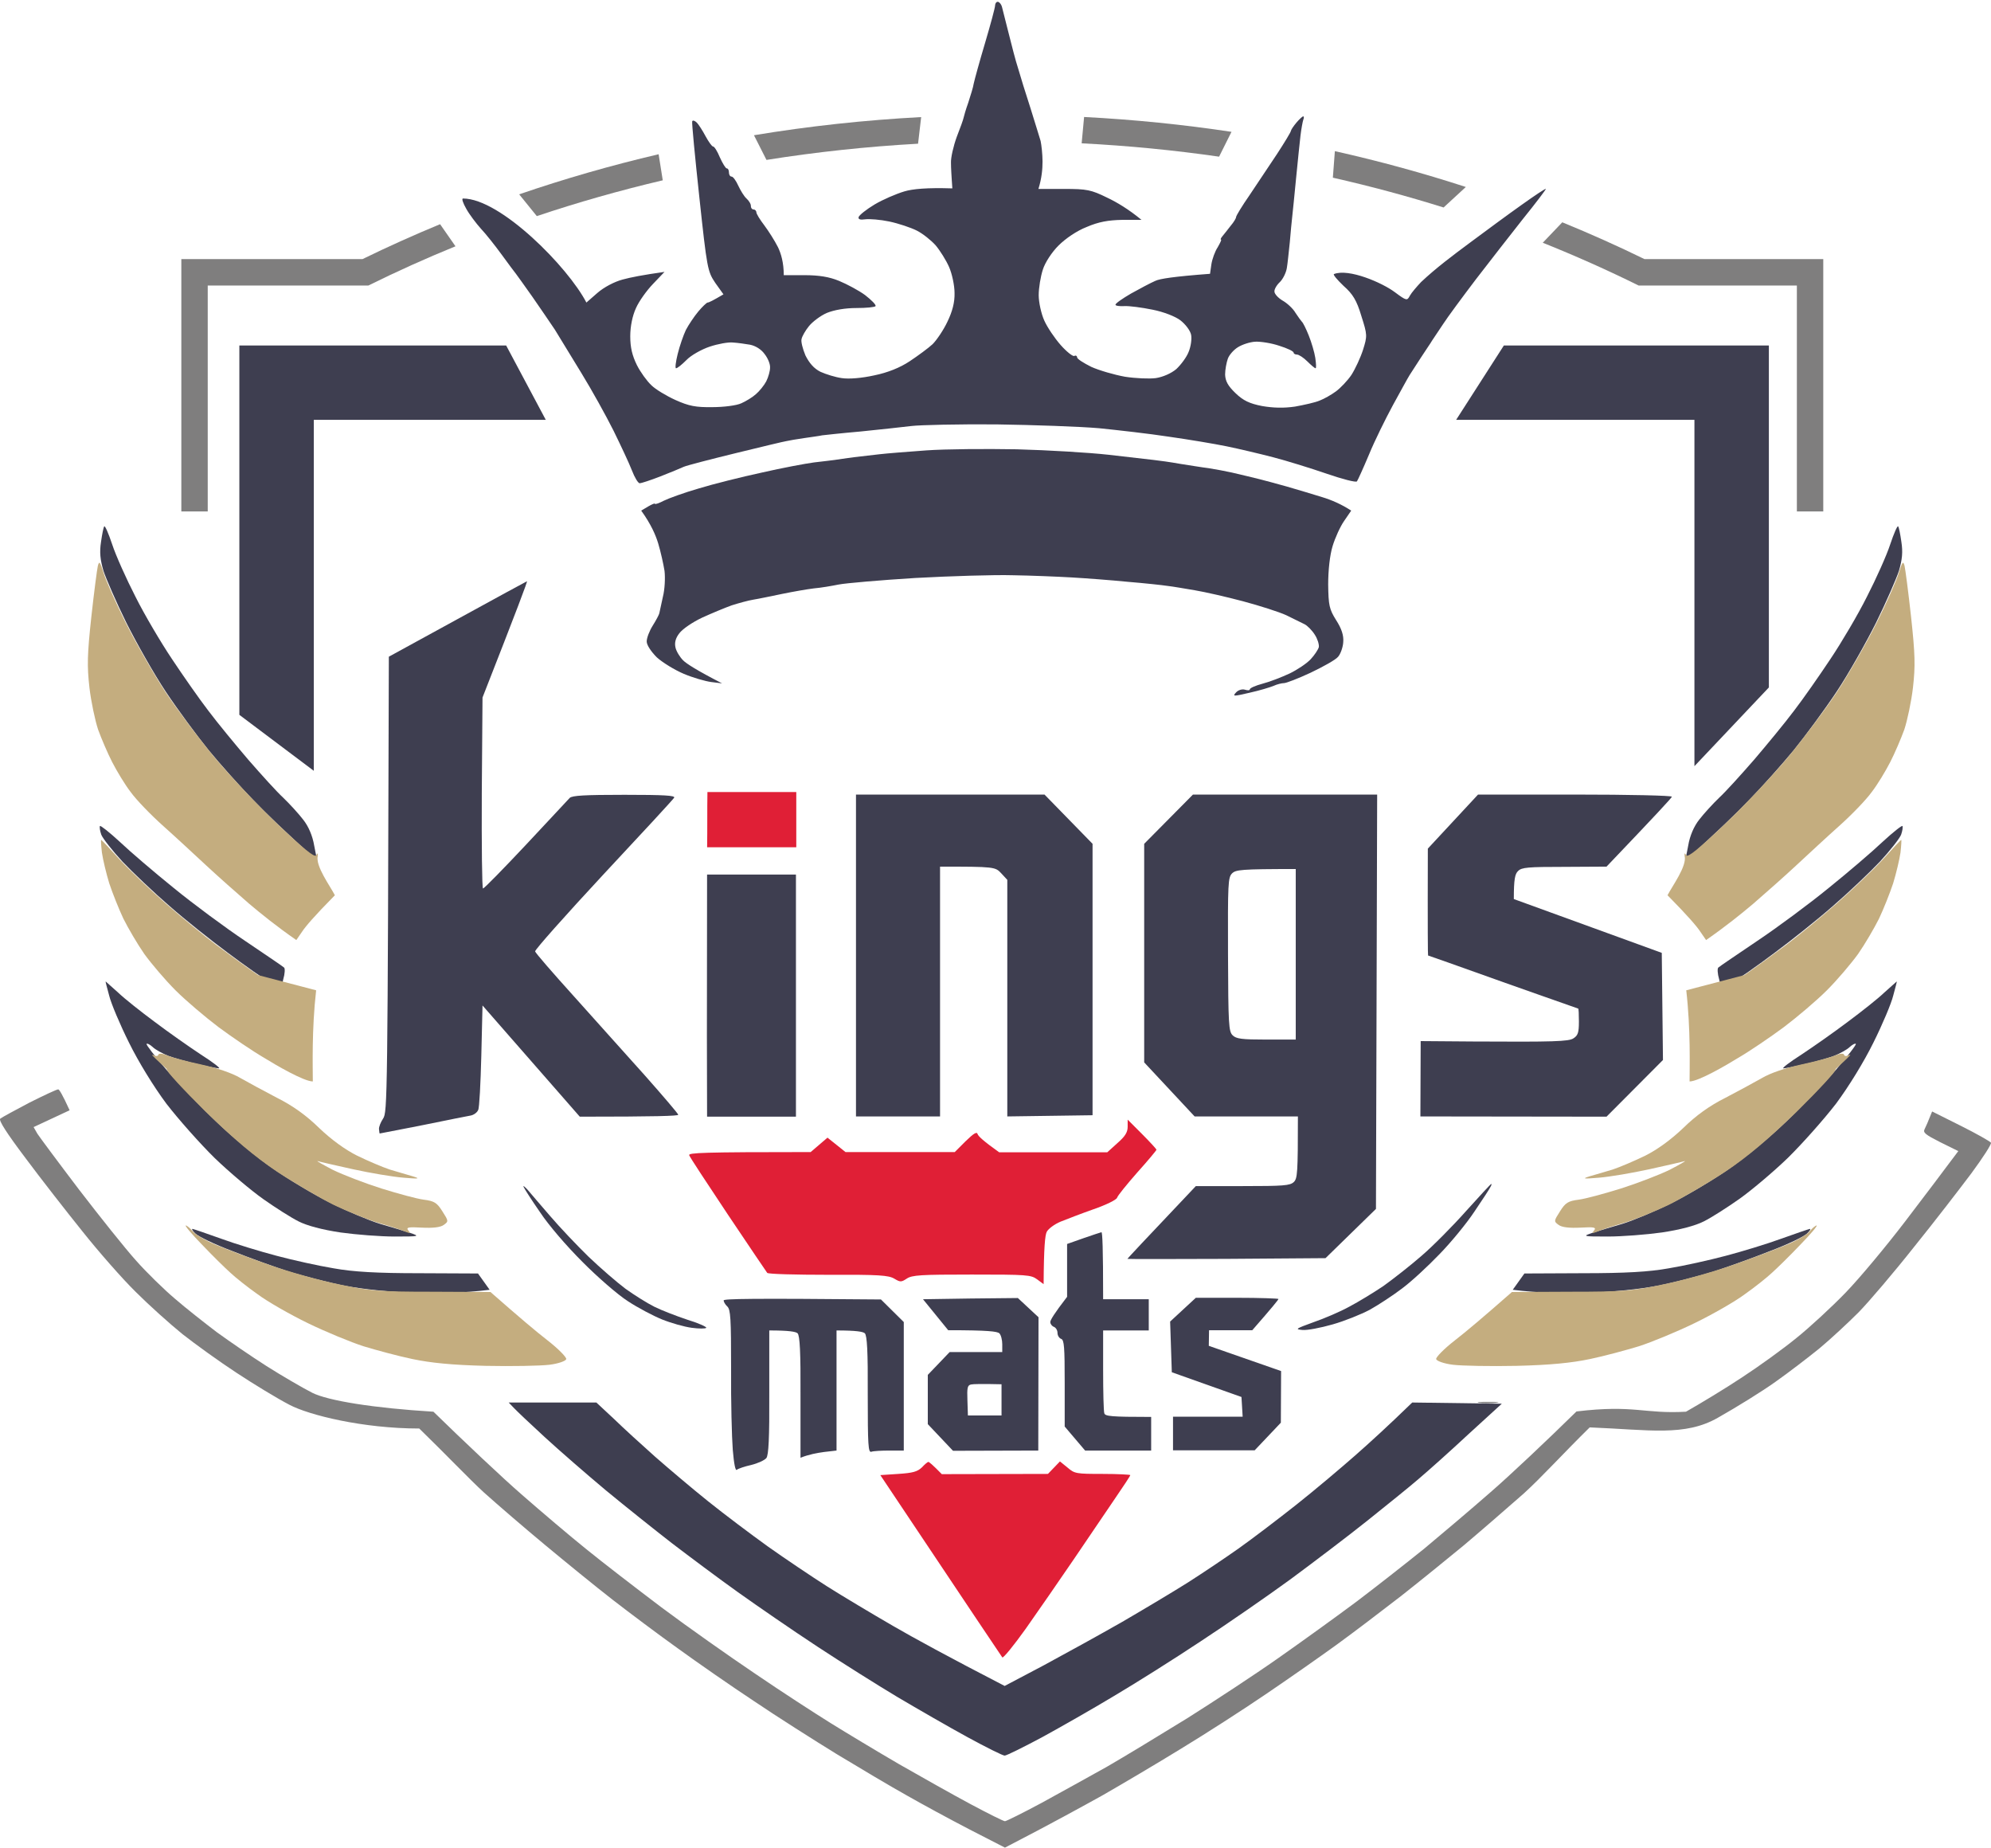 <svg width="2196" height="2038" viewBox="0 0 2196 2038" fill="none" xmlns="http://www.w3.org/2000/svg">
<path fill-rule="evenodd" clip-rule="evenodd" d="M1873.35 607.227C1873.88 613.849 1873.88 625.238 1873.35 632.389C1872.82 639.806 1872.29 634.508 1872.29 620.471C1872.29 606.698 1872.82 600.871 1873.35 607.227ZM1944.86 637.687C1945.39 646.427 1945.39 661.524 1944.86 670.794C1944.33 680.329 1944.07 673.178 1944.07 654.903C1944.07 636.892 1944.33 628.946 1944.86 637.687ZM1876 750.253C1876.53 756.875 1876.53 768.264 1876 775.415C1875.47 782.831 1874.94 777.534 1874.94 763.496C1874.94 749.723 1875.47 743.896 1876 750.253ZM64.339 1201.31C65.398 1201.58 68.841 1206.88 76.787 1224.36L37.058 1242.9L41.296 1250.31C43.944 1254.29 64.339 1281.83 87.117 1311.76C109.895 1341.43 137.971 1376.65 149.889 1389.9C161.543 1403.14 181.143 1422.21 193.062 1432.27C204.981 1442.6 225.905 1459.02 239.148 1469.09C252.656 1478.89 277.288 1495.84 293.975 1506.44C310.661 1517.03 333.439 1530.27 344.298 1535.84C361.514 1544.58 412.104 1552.79 478.055 1556.76C510.898 1588.81 554.865 1630.39 576.054 1648.67C597.243 1667.21 628.762 1693.96 646.243 1708C663.724 1722.3 701.333 1751.17 729.673 1772.62C758.013 1793.81 804.629 1826.65 832.97 1845.72C861.31 1865.06 898.92 1889.43 916.401 1900.29C933.882 1911.14 967.784 1931.54 991.887 1945.58C1015.99 1959.35 1051.22 1979.21 1070.55 1989.54C1089.89 1999.87 1106.84 2008.35 1108.43 2008.35C1109.75 2008.35 1128.03 1999.34 1148.69 1988.22C1169.61 1976.83 1201.92 1958.82 1220.99 1948.23C1239.8 1937.37 1279.53 1913.26 1309.19 1894.99C1338.59 1876.45 1383.89 1846.78 1409.84 1828.51C1435.53 1810.5 1474.47 1782.42 1496.45 1766C1518.17 1749.58 1551.54 1723.36 1570.61 1708C1589.42 1692.37 1622.26 1664.56 1643.45 1646.02C1664.64 1627.74 1707.55 1587.22 1738.8 1556.49C1802.63 1548.81 1813.23 1559.41 1859.58 1556.76C1875.47 1547.75 1903.55 1530.8 1921.82 1518.62C1940.1 1506.7 1966.85 1487.37 1981.42 1475.45C1995.98 1463.79 2020.35 1441.28 2035.71 1425.39C2051.08 1409.5 2080.21 1374.53 2100.87 1347.52C2121.26 1320.77 2142.98 1292.16 2159.93 1269.38L2140.07 1259.58C2123.38 1251.11 2120.73 1248.99 2122.85 1245.02C2124.18 1242.37 2126.56 1237.07 2131.06 1225.68L2162.85 1241.57C2180.33 1250.31 2195.16 1258.79 2195.95 1260.11C2196.75 1261.7 2186.95 1276.8 2174.24 1294.02C2161.52 1310.97 2133.18 1347.78 2110.93 1375.33C2088.95 1403.14 2061.4 1435.45 2050.02 1447.11C2038.36 1458.76 2019.03 1476.77 2006.58 1487.1C1994.13 1497.17 1972.41 1513.85 1958.11 1523.92C1944.07 1533.98 1915.47 1551.73 1894.81 1563.38C1858.26 1584.3 1819.61 1576.7 1753.39 1574.06C1724.26 1602.66 1700.13 1629.33 1680.53 1647.08C1660.67 1664.56 1631 1690.25 1614.32 1704.29C1597.63 1718.06 1566.64 1743.22 1545.45 1759.91C1524.26 1776.33 1492.21 1800.7 1473.94 1813.94C1455.66 1827.18 1420.44 1851.82 1395.8 1868.5C1370.91 1885.45 1329.32 1912.2 1303.1 1928.1C1276.88 1944.25 1237.41 1967.56 1215.7 1980.01C1193.71 1992.19 1160.6 2010.47 1108.43 2037.48L1069.23 2017.35C1047.77 2006.23 1016.52 1989.28 999.833 1979.74C983.146 1970.47 948.45 1949.81 923.023 1934.45C897.596 1918.83 856.277 1892.6 831.645 1875.92C806.748 1859.5 769.403 1833.54 748.214 1818.18C727.025 1803.08 694.183 1778.45 675.378 1763.88C656.308 1749.05 623.2 1722.03 601.216 1703.76C579.497 1685.75 549.038 1659.53 533.676 1645.75C518.314 1631.72 492.357 1604.43 462.428 1575.3C400.185 1575.3 340.59 1560.47 319.136 1549.08C305.893 1542.19 279.672 1526.3 260.867 1513.85C241.797 1501.4 215.046 1482.07 201.273 1471.21C187.5 1460.08 164.192 1439.16 149.625 1424.59C134.792 1410.03 108.571 1380.1 91.09 1358.11C73.609 1336.39 45.269 1300.11 28.317 1277.33C7.129 1249.25 -1.612 1235.48 0.242 1233.63C1.831 1232.3 16.399 1224.36 32.555 1215.88C48.977 1207.67 63.014 1201.05 64.339 1201.31ZM1642.13 1545.9C1652.19 1545.9 1655.9 1546.16 1650.07 1546.96C1644.25 1547.49 1635.77 1547.49 1631.53 1546.96C1627.03 1546.16 1631.8 1545.9 1642.13 1545.9Z" fill="#7F7E7E"/>
<path d="M878.269 934.331H779.927C780.271 914.467 779.927 893.278 780.277 873.413H878.269V934.331Z" fill="#E01F36"/>
<path d="M1232.38 1260.64C1240.86 1253.23 1243.77 1248.72 1243.77 1242.63V1234.69L1259.66 1250.58C1268.4 1259.32 1275.56 1267.26 1275.56 1267.79C1275.56 1268.59 1266.02 1279.98 1254.37 1292.96C1242.71 1306.2 1232.65 1318.65 1232.12 1320.77C1231.32 1323.15 1219.93 1328.71 1206.16 1333.48C1192.65 1338.25 1176.23 1344.6 1169.61 1347.25C1163.25 1349.9 1156.37 1354.93 1154.51 1358.38C1152.66 1362.08 1151.33 1375.06 1151.07 1416.12L1143.92 1410.82C1137.03 1405.79 1132.79 1405.52 1071.61 1405.52C1015.73 1405.52 1005.93 1406.05 1000.1 1410.02C994.006 1414 992.947 1414 986.325 1410.02C979.969 1406.32 969.639 1405.52 913.488 1405.79C877.467 1405.79 847.273 1404.99 846.213 1403.67C845.419 1402.61 825.819 1373.74 802.776 1339.31C779.998 1305.14 760.663 1275.74 760.133 1273.89C759.338 1271.24 773.906 1270.44 894.153 1270.44L912.694 1254.55L932.558 1270.44H1053.07L1064.99 1258.52C1073.99 1249.78 1077.44 1247.66 1078.23 1250.58C1079.03 1252.96 1084.59 1258.26 1102.07 1270.71H1221.26L1232.38 1260.64Z" fill="#E01F36"/>
<path d="M990.828 1625.36C1006.72 1624.3 1011.75 1622.97 1016.78 1618.21C1019.96 1614.76 1023.14 1612.11 1023.94 1612.11C1024.73 1612.11 1028.44 1615.03 1038.77 1625.62L1155.84 1625.36L1169.08 1611.59L1177.56 1618.47C1185.24 1625.09 1187.09 1625.36 1216.23 1625.36C1232.91 1625.36 1246.69 1626.15 1246.69 1626.68C1246.69 1627.48 1239 1639.13 1229.73 1652.64C1220.73 1666.15 1200.07 1696.08 1184.44 1719.38C1168.55 1742.69 1144.71 1777.12 1131.47 1795.93C1118.23 1814.47 1106.57 1828.77 1105.51 1827.71C1104.45 1826.39 1073.99 1780.83 970.963 1626.68L990.828 1625.36Z" fill="#E01F36"/>
<path d="M606.746 1340.95C596.412 1328.81 585.018 1315.87 581.838 1311.91C578.394 1308.22 576.539 1306.9 577.599 1309.01C578.659 1311.38 586.608 1323.79 595.617 1336.73C604.626 1350.46 624.499 1373.69 642.252 1391.38C658.946 1408.28 681.468 1427.82 692.597 1434.95C703.461 1442.08 720.419 1451.05 730.223 1455.01C740.027 1458.97 754.866 1463.2 763.08 1464.25C771.029 1465.31 778.183 1465.31 778.978 1464.25C779.508 1463.2 770.234 1458.97 758.046 1455.28C746.122 1451.32 729.693 1444.98 721.744 1441.02C713.795 1437.06 699.486 1428.08 689.947 1421.22C680.408 1414.09 662.125 1398.25 649.142 1385.84C636.423 1373.43 617.345 1353.36 606.746 1340.95Z" fill="#3E3E50"/>
<path d="M1086.39 47.721C1092.44 27.191 1097.58 8.472 1097.58 5.755C1097.88 3.038 1099.39 1.528 1101.2 2.132C1102.72 2.736 1104.53 5.151 1105.13 7.567C1105.74 9.982 1109.07 22.964 1112.39 36.249C1115.72 49.533 1120.25 67.346 1122.97 75.498C1125.39 83.951 1131.44 103.576 1136.58 119.276C1141.42 134.975 1146.56 151.279 1147.77 155.506C1148.67 159.732 1149.88 169.998 1149.88 178.149C1149.88 186.603 1148.98 196.566 1145.35 208.341H1173.47C1198.86 208.341 1203.4 209.247 1221.24 218.002C1232.12 223.135 1245.12 230.985 1259.03 242.457H1237.87C1222.45 242.759 1211.86 244.571 1198.56 250.307C1187.68 254.534 1175.28 262.988 1167.42 270.838C1160.16 278.084 1152.6 289.556 1150.19 297.406C1147.77 304.954 1145.65 317.333 1145.65 325.484C1145.65 333.334 1148.37 345.713 1151.7 353.261C1155.02 360.809 1163.19 372.885 1169.84 380.433C1176.49 387.981 1183.44 393.415 1184.96 392.51C1186.47 391.604 1187.98 392.51 1187.98 394.019C1187.98 395.831 1195.24 400.36 1203.7 404.586C1212.47 408.511 1229.1 413.342 1240.89 415.455C1252.68 417.267 1267.8 417.871 1274.75 416.965C1282.62 415.757 1291.69 411.832 1297.43 407.002C1302.57 402.171 1308.92 393.717 1311.04 387.981C1313.45 382.245 1314.66 373.791 1313.76 369.262C1312.85 364.432 1307.41 357.487 1301.97 353.261C1296.52 349.034 1283.52 343.901 1271.13 341.486C1259.33 339.071 1245.43 337.259 1240.29 337.561C1234.84 337.863 1230.31 337.259 1230.31 336.051C1230.31 334.542 1238.17 329.107 1247.54 323.673C1257.22 318.238 1269.31 311.898 1274.15 309.785C1278.99 307.369 1294.71 304.954 1334.62 301.935L1336.13 291.368C1337.04 285.631 1340.06 277.178 1343.09 272.649C1345.81 267.818 1347.62 264.195 1346.71 264.195C1345.81 264.195 1346.71 262.384 1348.23 260.572C1350.04 258.459 1353.97 253.326 1357.3 249.1C1360.92 244.873 1363.34 240.646 1363.34 239.438C1363.34 237.929 1369.99 227.06 1378.16 215.285C1386.32 203.208 1399.93 182.678 1408.39 169.998C1416.86 157.015 1423.81 145.542 1423.81 144.335C1424.12 142.825 1426.84 138.9 1429.86 135.277C1433.19 131.352 1436.51 128.333 1437.42 128.333C1438.33 128.333 1438.33 130.145 1437.42 132.258C1436.81 134.07 1435.3 141.919 1434.4 149.467C1433.49 157.015 1431.37 178.149 1429.56 196.264C1427.74 214.681 1425.93 233.702 1425.32 238.532C1424.72 243.665 1423.51 256.346 1422.6 267.215C1421.39 278.084 1420.18 291.066 1419.28 295.897C1418.37 301.029 1415.05 307.671 1411.72 310.992C1408.09 314.313 1405.37 319.144 1405.67 321.559C1405.67 323.975 1409.6 328.504 1414.74 331.523C1419.58 334.24 1426.23 340.278 1428.95 345.109C1431.98 349.638 1435 353.864 1435.91 354.77C1437.12 355.676 1440.44 362.318 1443.47 369.866C1446.49 377.414 1449.82 388.585 1450.72 394.623C1451.63 400.963 1451.93 406.096 1451.02 406.096C1450.12 406.096 1446.19 402.775 1441.95 398.548C1437.72 394.321 1432.58 391 1430.46 391C1428.65 391 1426.84 390.094 1426.84 388.887C1426.84 387.377 1419.88 384.056 1411.11 381.339C1402.35 378.32 1390.25 376.508 1384.51 376.81C1378.76 377.112 1370.3 379.829 1365.46 382.848C1360.92 385.566 1355.78 391.302 1354.27 395.529C1352.76 399.756 1351.25 407.606 1351.25 413.04C1351.55 420.286 1354.27 425.419 1362.74 433.57C1371.2 441.722 1378.16 445.043 1392.07 447.76C1404.46 449.874 1415.95 450.176 1428.35 448.364C1438.33 446.553 1450.72 443.835 1455.56 441.722C1460.4 439.911 1468.86 435.08 1473.7 431.457C1478.54 427.834 1486.4 419.682 1490.63 413.342C1494.87 406.7 1500.61 394.321 1503.33 385.868C1508.17 370.47 1508.17 369.262 1501.52 348.43C1496.38 331.221 1492.14 324.277 1481.86 315.219C1474.91 308.577 1470.07 302.841 1471.28 302.237C1487.6 295.72 1524.67 311.874 1538.4 322.163C1551.41 331.825 1552.01 331.825 1555.03 326.088C1556.85 322.767 1562.59 316.125 1567.43 310.992C1584.15 295.274 1602.37 281.714 1620.78 268.015L1621.85 267.215C1638.48 254.836 1663.88 236.117 1678.39 225.852C1693.21 215.285 1705 207.435 1705 208.341C1705 209.247 1693.81 224.041 1679.9 241.25C1666.3 258.459 1643.02 288.349 1627.9 307.973C1612.78 327.9 1596.46 349.94 1591.62 357.487C1586.78 364.733 1581.04 373.187 1579.52 375.602C1578.01 378.32 1572.27 386.471 1567.43 394.019C1562.59 401.567 1556.85 410.323 1554.73 413.644C1552.61 416.965 1544.45 432.061 1536.29 446.855C1528.12 461.95 1516.03 486.406 1509.98 501.2C1503.63 516.295 1497.59 529.58 1496.68 530.787C1495.77 532.297 1480.66 528.372 1463.12 522.334C1445.58 516.295 1419.28 508.144 1404.16 504.219C1389.04 500.294 1366.06 494.859 1352.76 492.142C1339.46 489.425 1310.73 484.594 1289.27 481.575C1267.8 478.254 1233.03 474.329 1212.17 472.216C1191.3 470.404 1140.21 468.593 1098.79 467.989C1057.06 467.687 1015.03 468.593 1005.06 469.8C995.079 471.008 969.984 473.725 949.121 475.839C928.259 477.65 909.211 479.764 906.792 480.065C904.373 480.669 895.303 481.877 887.139 483.085C878.673 484.292 869.905 485.802 867.486 486.406C865.068 486.708 839.972 492.746 811.551 499.69C783.13 506.634 757.43 513.276 754.105 514.786C750.779 516.295 739.289 521.126 728.405 525.353C717.52 529.58 707.24 532.901 705.728 532.901C703.914 533.203 699.984 526.56 696.96 518.711C693.937 510.861 684.564 490.934 676.703 474.933C668.539 458.629 652.817 430.249 641.327 411.53C630.14 393.114 616.837 371.376 611.999 363.526C606.859 355.978 595.672 339.372 587.207 327.296C578.438 314.917 570.275 303.444 569.066 301.935C567.554 300.123 560.6 290.764 553.343 280.801C546.087 270.837 535.807 257.855 530.365 252.119C525.225 246.382 517.666 236.419 514.34 230.381C510.712 224.041 508.898 218.908 510.712 218.908C552.018 218.908 626.541 294.583 646.77 333.636L658.864 323.069C666.12 316.729 677.61 310.69 686.68 308.275C695.448 305.86 709.357 303.143 732.94 299.821L720.241 313.106C713.287 320.352 704.821 332.126 701.495 339.674C697.565 348.128 695.146 359.903 695.146 370.772C695.146 383.15 697.263 391.906 702.403 402.473C706.333 410.323 713.589 420.286 718.427 424.815C722.962 429.344 735.056 436.589 745.034 441.118C759.849 447.76 767.408 449.27 785.852 448.968C798.248 448.968 812.458 447.157 817.598 444.741C822.436 442.628 829.995 438.099 833.623 434.778C837.554 431.457 842.694 425.117 845.112 420.588C847.531 415.757 849.345 409.115 849.345 405.492C849.648 401.567 846.927 394.925 843.298 390.396C839.67 385.264 833.321 381.339 827.274 380.131C822.134 379.225 813.366 378.018 808.528 377.716C803.388 377.112 791.899 379.225 782.828 382.245C773.757 385.264 761.966 391.906 757.128 397.039C751.988 402.171 747.151 406.096 745.639 406.096C744.429 406.096 745.336 398.85 747.453 390.396C749.569 381.641 753.802 369.564 756.523 363.828C759.547 358.091 765.594 349.034 770.129 343.599C774.665 338.165 779.2 333.938 780.409 333.636C781.921 333.636 786.154 331.523 797.946 324.579L788.875 311.898C780.409 299.218 779.804 296.198 771.339 217.398C766.501 172.413 762.873 134.975 763.477 133.768C764.082 132.258 766.501 133.164 768.617 135.277C770.432 137.089 774.967 144.033 778.293 150.373C781.619 156.411 785.247 161.544 786.456 161.544C787.968 161.544 791.294 166.978 794.015 173.621C797.039 180.263 800.364 185.697 801.574 185.697C803.086 185.697 803.993 187.811 803.993 190.226C803.993 192.641 805.202 194.755 807.016 194.755C808.528 194.755 811.854 199.283 814.273 204.718C816.691 209.85 820.622 216.493 823.343 218.908C826.064 221.323 828.483 225.248 828.181 227.362C828.181 229.173 829.39 230.985 831.204 230.985C832.716 230.985 834.228 232.494 834.228 234.004C834.228 235.815 838.158 242.155 842.996 248.496C847.531 254.534 854.485 265.403 858.113 272.649C861.439 279.593 864.463 289.556 864.463 303.444H887.139C903.164 303.444 914.653 305.256 925.538 309.785C934.306 313.408 947.307 320.352 954.261 325.484C961.215 330.919 966.355 336.051 965.751 337.561C964.844 338.769 955.471 339.674 944.586 339.674C932.19 339.674 920.096 341.788 911.932 345.109C904.978 348.128 896.21 354.77 892.279 359.601C888.349 364.432 884.72 370.772 884.116 373.791C883.209 376.508 885.325 384.66 888.349 391.906C892.582 400.36 897.722 406.398 904.978 410.021C911.025 412.738 921.607 416.059 928.561 416.965C936.423 418.173 950.633 416.965 964.239 413.946C979.054 410.927 992.66 405.492 1003.54 398.246C1012.62 392.208 1024.1 383.754 1028.64 379.527C1033.18 374.999 1040.73 363.828 1044.97 354.77C1050.41 343.599 1053.13 333.334 1052.83 323.069C1052.83 314.917 1050.11 301.935 1046.78 294.387C1043.45 286.839 1036.8 276.272 1031.97 270.536C1027.13 265.101 1017.76 257.553 1011.1 254.232C1004.45 250.911 990.846 246.382 980.868 244.269C970.891 242.156 959.099 241.25 954.261 241.854C948.819 242.659 946.4 241.854 947.005 239.438C947.61 237.325 955.471 230.985 964.541 225.55C973.612 220.116 988.427 213.775 997.498 211.058C1006.57 208.341 1022.29 206.831 1050.41 207.737L1049.8 198.981C1049.5 194.151 1048.9 185.395 1048.9 179.659C1048.59 173.922 1051.62 160.94 1055.25 150.977C1059.18 141.014 1062.5 131.654 1062.81 129.843C1063.11 128.333 1065.22 120.785 1067.95 113.237L1068.17 112.55C1070.54 105.13 1073.41 96.203 1073.99 92.103C1074.9 87.876 1080.34 67.95 1086.39 47.721Z" fill="#3E3E50"/>
<path d="M970.286 500.898C977.845 499.992 1000.82 498.18 1021.69 496.671C1042.55 495.161 1087.3 494.859 1121.46 495.463C1155.63 496.369 1201.28 499.086 1222.75 501.501C1244.22 503.917 1266.89 506.634 1272.64 507.238C1278.38 507.842 1291.38 509.653 1301.36 511.465C1311.34 512.974 1325.55 515.39 1333.11 516.295C1340.67 517.503 1352.16 519.616 1358.81 521.126C1365.46 522.636 1373.02 524.447 1375.44 525.051C1377.86 525.655 1384.21 527.164 1389.04 528.372C1393.88 529.58 1407.49 533.203 1419.28 536.524C1431.07 539.845 1448.61 545.279 1458.58 548.298C1468.56 551.318 1479.75 556.148 1490.33 563.092L1482.47 574.565C1478.24 580.603 1472.49 593.284 1469.77 602.341C1466.75 612.305 1464.93 628.91 1464.93 644.61C1465.24 667.555 1466.14 671.782 1473.7 683.859C1479.75 693.218 1482.17 700.766 1481.56 708.012C1481.26 713.749 1478.54 721.296 1475.82 724.316C1473.1 727.637 1459.49 735.185 1445.58 741.827C1431.98 748.167 1418.67 753.3 1416.25 753.3C1413.84 753.3 1408.7 754.507 1404.77 756.319C1401.14 757.828 1389.35 761.451 1378.46 763.867C1360.32 768.093 1359.11 768.093 1363.34 763.565C1365.76 760.847 1370.3 759.64 1373.02 760.546C1376.04 761.451 1378.46 761.451 1378.46 760.244C1378.46 758.734 1384.81 756.017 1392.67 753.903C1400.83 751.79 1413.84 746.657 1422.3 742.732C1430.46 738.808 1441.05 731.863 1445.58 727.033C1449.82 722.504 1454.05 716.164 1454.65 713.447C1454.96 710.427 1453.14 704.389 1450.12 699.86C1447.09 695.03 1441.95 689.897 1438.93 688.388C1435.91 686.878 1426.84 682.349 1418.67 678.424C1410.81 674.801 1389.04 667.857 1370.9 663.027C1352.76 658.196 1328.87 652.761 1317.99 650.95C1307.11 649.138 1293.5 646.723 1287.76 646.119C1282.01 645.214 1262.06 643.1 1243.91 641.591C1225.77 639.779 1197.65 637.666 1181.93 636.76C1166.21 635.854 1136.88 634.646 1116.93 634.345C1096.97 633.741 1048.59 635.25 1009.59 637.364C970.588 639.779 932.492 643.1 924.933 644.61C917.374 646.119 905.28 648.233 897.722 648.837C890.163 649.742 874.743 652.46 862.951 654.875C851.159 657.29 836.949 660.309 831.204 661.215C825.46 662.121 814.575 665.14 807.016 667.555C799.457 670.273 784.944 676.311 774.362 681.142C764.082 685.972 752.895 693.52 749.267 698.351C745.034 703.785 743.825 708.918 745.034 714.05C745.941 718.277 749.872 724.617 753.5 728.24C757.128 731.863 768.315 739.109 796.434 753.601L784.34 752.092C777.688 751.186 764.082 747.261 754.105 743.034C744.127 738.808 730.824 730.656 724.474 724.919C718.125 718.579 713.287 711.333 713.287 707.408C713.287 703.483 716.311 695.634 719.939 689.897C723.567 684.161 726.893 677.82 727.195 676.311C727.498 674.801 729.312 666.65 731.126 658.196C733.242 650.044 733.847 637.062 732.94 629.514C731.731 621.966 728.707 608.38 725.986 599.322C723.265 590.265 718.125 578.188 707.24 563.092L714.799 558.564C719.032 556.148 722.358 554.639 722.358 555.544C722.358 556.45 726.893 554.941 732.033 552.223C737.475 549.506 755.012 543.166 770.734 538.637C786.456 533.806 817.901 525.957 840.275 521.126C862.649 515.993 888.651 511.163 897.722 509.955C906.792 509.049 917.072 507.54 920.398 507.238C923.724 506.634 933.097 505.426 941.563 504.219C949.726 503.313 962.727 501.803 970.286 500.898Z" fill="#3E3E50"/>
<path d="M592.084 238.313C637.185 223.185 683.539 209.983 730.996 198.837L726.442 170.083C673.818 182.389 622.478 197.183 572.627 214.301L592.084 238.313Z" fill="#7F7E7E"/>
<path d="M485.403 247.232C456.28 259.254 427.749 272.094 399.855 285.717H200V564H229.124V314.87H406.272C437.488 299.428 469.545 284.985 502.377 271.596L485.403 247.232Z" fill="#7F7E7E"/>
<path d="M1472.31 166.676C1521.62 177.714 1569.82 190.932 1616.76 206.194L1592.23 228.802C1552.41 216.332 1511.67 205.349 1470.09 195.942L1472.31 166.676Z" fill="#7F7E7E"/>
<path d="M1195.72 129C1250.85 131.864 1305.1 137.375 1358.29 145.377L1344.61 172.765C1295 165.617 1244.42 160.665 1193.02 158.043L1195.72 129Z" fill="#7F7E7E"/>
<path d="M831.604 149.128C891.749 139.18 953.312 132.429 1016.02 129.101L1012.59 158.472C955.775 161.644 899.974 167.663 845.393 176.35L831.604 149.128Z" fill="#7F7E7E"/>
<path d="M1701.61 267.697L1723.15 245.14C1754.04 257.761 1784.27 271.301 1813.79 285.717H2011V564H1981.88V314.87H1807.37C1773.1 297.918 1737.82 282.168 1701.61 267.697Z" fill="#7F7E7E"/>
<path d="M346.099 462.982H601.975L558.285 381H264V788.293L346.099 850V462.982Z" fill="#3E3E50"/>
<path d="M1868.9 844.89L1951 758.086V381H1658.7L1606.07 462.982H1868.9V844.89Z" fill="#3E3E50"/>
<path d="M2097.14 597.501C2095.95 589.112 2094.45 581.322 2093.55 580.423C2092.66 579.524 2088.77 588.513 2084.88 600.197C2080.99 612.182 2069.32 638.248 2059.15 658.022C2049.28 677.796 2031.04 708.655 2018.77 726.931C2006.81 744.908 1988.86 770.674 1978.69 783.857C1968.82 797.04 1948.78 821.308 1934.72 837.786C1920.36 854.265 1903.32 873.14 1896.14 879.731C1889.26 886.323 1879.39 897.109 1874.3 903.7C1868.32 911.19 1863.83 921.676 1862.04 932.462L1858.75 949.24C1893.44 917.781 1915.28 896.809 1929.34 882.128C1943.4 867.747 1965.53 842.88 1978.39 827.3C1991.26 811.421 2012.49 782.658 2025.65 762.884C2038.81 743.11 2058.26 708.655 2069.32 686.484C2080.39 664.014 2091.46 638.547 2094.45 629.559C2098.04 617.275 2098.94 608.886 2097.14 597.501Z" fill="#3E3E50"/>
<path d="M2096.84 920.478C2098.34 916.283 2098.94 912.089 2098.34 910.89C2097.74 909.992 2087.87 917.781 2076.5 928.268C2065.14 939.054 2038.52 961.824 2016.98 979.201C1995.74 996.578 1960.15 1022.94 1937.71 1037.92C1915.58 1052.9 1896.44 1065.79 1895.24 1066.99C1894.04 1067.88 1894.34 1073.88 1896.14 1079.87L1898.83 1091.25C1918.57 1078.97 1939.21 1064.29 1957.16 1050.81C1975.4 1037.32 2004.42 1014.26 2021.47 999.275C2038.81 984.294 2062.15 962.123 2073.51 950.139C2084.88 937.855 2095.35 924.373 2096.84 920.478Z" fill="#3E3E50"/>
<path d="M2088.17 1097.85C2090.56 1089.16 2092.36 1082.27 2092.06 1082.27C2092.06 1082.27 2085.78 1087.96 2078.3 1094.55C2071.12 1101.44 2052.87 1115.82 2037.92 1126.91C2023.26 1137.99 2000.23 1154.17 1987.07 1162.86C1973.91 1171.25 1964.93 1178.14 1967.03 1178.14C1969.12 1178.14 1979.89 1176.04 1990.96 1173.35C2002.02 1170.95 2016.38 1166.76 2022.96 1164.36C2029.54 1161.66 2037.32 1157.47 2040.31 1154.47C2043.3 1151.77 2046.29 1150.28 2046.89 1151.18C2047.79 1151.77 2037.92 1164.66 2025.06 1179.64C2012.19 1194.32 1987.67 1220.09 1970.32 1236.56C1953.27 1253.04 1925.15 1276.41 1907.8 1288.4C1890.75 1300.38 1861.74 1317.76 1843.49 1326.75C1825.54 1335.73 1801.32 1345.92 1789.65 1349.52C1778.28 1352.81 1763.33 1357.31 1756.75 1359.4C1745.08 1363.3 1745.38 1363.6 1773.2 1363.6C1789.05 1363.6 1815.97 1361.5 1833.02 1359.1C1853.06 1356.11 1870.11 1351.61 1879.39 1346.82C1887.76 1342.62 1905.11 1331.54 1918.27 1322.25C1931.43 1312.96 1955.66 1292.59 1971.81 1277.01C1987.97 1261.13 2011.89 1234.17 2025.06 1217.09C2039.11 1198.21 2055.86 1170.95 2066.33 1149.68C2076.2 1129.9 2086.08 1106.53 2088.17 1097.85Z" fill="#3E3E50"/>
<path d="M1993.05 1360.3C1996.34 1357.31 1997.54 1354.91 1996.04 1355.21C1994.55 1355.51 1980.49 1360.3 1964.63 1365.99C1949.08 1371.69 1921.56 1380.08 1903.32 1384.87C1885.37 1389.66 1856.95 1395.95 1840.5 1398.65C1818.96 1402.55 1792.64 1404.04 1745.98 1404.04L1681.37 1404.34L1668.51 1422.32C1697.52 1425.92 1726.24 1426.51 1750.77 1425.62C1778.88 1424.72 1808.2 1421.72 1828.54 1417.83C1846.78 1414.23 1874.3 1407.04 1889.85 1402.25C1905.71 1397.15 1933.83 1386.97 1952.67 1379.48C1971.81 1372.29 1989.76 1363.6 1993.05 1360.3Z" fill="#3E3E50"/>
<path d="M2107.85 680.31C2104.85 653.06 2101.56 627.906 2100.66 624.013C2099.16 618.324 2098.26 619.222 2094.37 631.5C2091.97 639.585 2081.19 664.14 2070.11 686.299C2059.03 708.459 2039.27 742.896 2026.39 762.66C2013.21 782.424 1988.95 814.764 1972.48 834.528C1956.01 854.292 1924.57 887.831 1902.41 908.792C1873.96 935.743 1861.68 945.924 1859.88 943.229C1858.08 940.235 1857.78 940.534 1858.08 943.828C1860.88 955.029 1844.36 977.118 1839.22 987.249C1862.28 1010.61 1871.56 1021.69 1875.15 1027.08L1881.74 1036.66C1903.3 1021.69 1920.37 1007.91 1933.85 996.532C1947.03 985.153 1968.29 966.287 1980.87 954.609L1982.32 953.257C1995.04 941.453 2015.23 922.704 2028.48 910.889C2042.26 898.611 2058.43 881.842 2064.42 873.457C2070.71 865.372 2079.7 850.399 2084.79 840.517C2089.88 830.635 2096.77 814.465 2100.36 804.583C2103.65 794.701 2108.15 773.739 2109.94 758.168C2112.64 734.212 2112.34 721.934 2107.85 680.31Z" fill="#C4AD7F"/>
<path d="M2096.17 940.235C2097.06 932.449 2097.36 926.161 2097.06 926.161C2096.47 926.161 2087.18 936.042 2076.4 948.021C2065.62 959.699 2042.56 981.559 2025.49 996.532C2008.42 1011.5 1983.56 1031.87 1970.39 1041.75C1957.21 1051.63 1936.25 1066.9 1923.97 1075.29L1859.88 1092.06C1864.86 1135.63 1863.54 1176.7 1863.54 1192.57C1873.42 1192.57 1904.5 1174.41 1917.08 1166.62C1929.96 1159.13 1952.42 1143.86 1967.39 1132.78C1982.07 1121.7 2003.63 1103.44 2015.01 1092.06C2026.39 1080.68 2041.66 1062.71 2049.45 1051.93C2056.93 1041.15 2067.12 1023.78 2072.51 1013C2077.6 1002.22 2084.49 984.853 2088.08 974.073C2091.37 963.293 2094.97 948.32 2096.17 940.235Z" fill="#C4AD7F"/>
<path d="M2033.88 1163.03C2034.17 1163.93 2034.77 1164.52 2035.67 1164.52L2036.27 1164.23L2035.97 1164.52C2036.57 1164.52 2037.17 1164.42 2037.77 1164.23C2039.27 1163.33 2040.76 1163.03 2040.76 1163.33C2040.76 1163.93 2037.17 1167.52 2024.59 1178.9H2024.89C2024.69 1179.1 2024.59 1179.2 2024.59 1179.2C2025.79 1180.69 2006.32 1201.66 1982.07 1225.61C1950.02 1256.76 1927.56 1275.62 1903 1292.09C1883.84 1304.67 1855.69 1321.14 1840.11 1328.92C1824.24 1336.41 1802.08 1345.39 1790.7 1348.69C1779.02 1351.98 1766.14 1356.17 1762.25 1357.97C1755.96 1360.37 1755.36 1360.37 1758.06 1357.07C1761.05 1353.48 1758.66 1352.88 1743.08 1353.78C1731.11 1354.38 1722.72 1353.48 1719.13 1350.78C1713.74 1346.89 1713.74 1346.59 1720.62 1335.81C1726.61 1326.23 1729.61 1324.43 1741.29 1322.93C1748.47 1322.04 1769.44 1316.35 1787.71 1310.66C1805.67 1304.97 1829.93 1295.68 1841.61 1289.99C1852.99 1284.01 1860.48 1279.81 1858.08 1280.41C1855.39 1281.31 1838.02 1285.2 1819.15 1289.4C1799.98 1293.59 1775.13 1297.78 1763.75 1298.68C1746.38 1300.18 1744.58 1299.88 1753.27 1297.18C1758.96 1295.68 1770.34 1292.09 1778.72 1289.7C1786.81 1287 1802.98 1280.11 1814.66 1274.42C1827.84 1267.84 1843.11 1256.76 1856.59 1243.88C1870.66 1230.1 1885.63 1219.32 1903 1210.64C1916.78 1203.45 1935.05 1193.57 1943.43 1188.78C1952.42 1183.39 1969.19 1177.7 1986.86 1173.81C2002.43 1170.51 2019.2 1166.02 2023.99 1163.93C2029.08 1161.83 2033.28 1161.23 2033.88 1163.03Z" fill="#C4AD7F"/>
<path d="M1985.66 1372.64C1997.04 1360.97 2005.13 1351.38 2003.63 1351.38C2002.13 1351.68 1998.84 1354.38 1996.14 1357.67C1993.75 1360.97 1982.37 1367.85 1970.69 1372.64C1959.31 1377.43 1932.35 1387.62 1910.79 1395.1C1889.53 1402.59 1855.09 1412.17 1834.42 1416.36C1800.88 1423.55 1790.4 1424.45 1732.3 1424.45L1667.62 1424.75C1635.57 1452.9 1616.71 1468.77 1604.73 1478.05C1592.75 1487.33 1583.46 1496.92 1584.06 1498.71C1584.36 1500.81 1592.75 1503.8 1602.63 1505C1612.51 1506.2 1643.96 1506.8 1672.71 1506.2C1710.14 1505.3 1733.5 1502.91 1753.57 1498.71C1769.44 1495.42 1793.7 1488.83 1807.47 1484.64C1821.55 1480.15 1849.1 1468.77 1868.86 1459.19C1888.63 1449.6 1913.79 1435.23 1924.57 1427.14C1935.65 1419.36 1949.12 1408.58 1954.51 1403.49C1960.2 1398.4 1974.28 1384.62 1985.66 1372.64Z" fill="#C4AD7F"/>
<path d="M111.43 597.501C112.626 589.112 114.122 581.322 115.019 580.423C115.917 579.524 119.805 588.513 123.693 600.197C127.582 612.182 139.248 638.248 149.418 658.022C159.288 677.796 177.534 708.655 189.798 726.931C201.763 744.908 219.71 770.674 229.88 783.857C239.751 797.04 259.791 821.308 273.85 837.786C288.208 854.265 305.257 873.14 312.436 879.731C319.316 886.323 329.187 897.109 334.271 903.7C340.254 911.19 344.74 921.676 346.535 932.462L349.826 949.24C315.128 917.781 293.292 896.809 279.234 882.128C265.175 867.747 243.041 842.88 230.179 827.3C217.317 811.421 196.08 782.658 182.919 762.884C169.757 743.11 150.315 708.655 139.248 686.484C128.18 664.014 117.113 638.547 114.122 629.559C110.532 617.275 109.635 608.886 111.43 597.501Z" fill="#3E3E50"/>
<path d="M111.729 920.478C110.233 916.283 109.635 912.089 110.233 910.89C110.831 909.992 120.702 917.781 132.069 928.268C143.435 939.054 170.057 961.824 191.593 979.201C212.83 996.578 248.425 1022.94 270.859 1037.92C292.993 1052.9 312.137 1065.79 313.333 1066.99C314.53 1067.88 314.231 1073.88 312.436 1079.87L309.744 1091.25C290.002 1078.97 269.363 1064.29 251.416 1050.81C233.17 1037.32 204.156 1014.26 187.106 999.275C169.757 984.294 146.426 962.123 135.06 950.139C123.693 937.855 113.224 924.373 111.729 920.478Z" fill="#3E3E50"/>
<path d="M120.403 1097.85C118.01 1089.16 116.216 1082.27 116.515 1082.27C116.515 1082.27 122.796 1087.96 130.274 1094.55C137.453 1101.44 155.699 1115.82 170.655 1126.91C185.311 1137.99 208.343 1154.17 221.505 1162.86C234.666 1171.25 243.639 1178.14 241.545 1178.14C239.452 1178.14 228.683 1176.04 217.616 1173.35C206.549 1170.95 192.191 1166.76 185.611 1164.36C179.03 1161.66 171.253 1157.47 168.262 1154.47C165.271 1151.77 162.279 1150.28 161.681 1151.18C160.784 1151.77 170.655 1164.66 183.517 1179.64C196.379 1194.32 220.906 1220.09 238.255 1236.56C255.305 1253.04 283.422 1276.41 300.77 1288.4C317.82 1300.38 346.834 1317.76 365.08 1326.75C383.027 1335.73 407.256 1345.92 418.921 1349.52C430.288 1352.81 445.244 1357.31 451.824 1359.4C463.49 1363.3 463.191 1363.6 435.373 1363.6C419.52 1363.6 392.599 1361.5 375.549 1359.1C355.509 1356.11 338.459 1351.61 329.186 1346.82C320.811 1342.62 303.462 1331.54 290.301 1322.25C277.14 1312.96 252.912 1292.59 236.759 1277.01C220.607 1261.13 196.678 1234.17 183.517 1217.09C169.458 1198.21 152.708 1170.95 142.239 1149.68C132.368 1129.9 122.497 1106.53 120.403 1097.85Z" fill="#3E3E50"/>
<path d="M215.522 1360.3C212.232 1357.31 211.035 1354.91 212.531 1355.21C214.027 1355.51 228.085 1360.3 243.938 1365.99C259.492 1371.69 287.011 1380.08 305.257 1384.87C323.204 1389.66 351.62 1395.95 368.072 1398.65C389.608 1402.55 415.93 1404.04 462.592 1404.04L527.202 1404.34L540.063 1422.32C511.049 1425.92 482.334 1426.51 457.806 1425.62C429.69 1424.72 400.376 1421.72 380.036 1417.83C361.79 1414.23 334.271 1407.04 318.717 1402.25C302.864 1397.15 274.747 1386.97 255.903 1379.48C236.759 1372.29 218.812 1363.6 215.522 1360.3Z" fill="#3E3E50"/>
<path d="M100.727 680.31C103.722 653.06 107.016 627.906 107.915 624.013C109.412 618.324 110.311 619.222 114.204 631.5C116.6 639.585 127.381 664.14 138.461 686.299C149.542 708.459 169.307 742.896 182.185 762.66C195.362 782.424 219.619 814.764 236.091 834.528C252.562 854.292 284.007 887.831 306.168 908.792C334.618 935.743 346.896 945.924 348.693 943.229C350.49 940.235 350.79 940.534 350.49 943.828C347.69 955.029 364.213 977.118 369.357 987.249C346.298 1010.61 337.014 1021.69 333.42 1027.08L326.832 1036.66C305.269 1021.69 288.199 1007.91 274.723 996.532C261.546 985.153 240.283 966.287 227.705 954.609L226.249 953.257C213.538 941.453 193.346 922.704 180.089 910.889C166.313 898.611 150.141 881.842 144.151 873.457C137.862 865.372 128.878 850.399 123.787 840.517C118.696 830.635 111.808 814.465 108.214 804.583C104.92 794.701 100.428 773.739 98.631 758.168C95.936 734.212 96.235 721.934 100.727 680.31Z" fill="#C4AD7F"/>
<path d="M112.407 940.235C111.509 932.449 111.209 926.161 111.508 926.161C112.107 926.161 121.391 936.042 132.172 948.021C142.953 959.699 166.013 981.559 183.083 996.532C200.153 1011.5 225.01 1031.87 238.187 1041.75C251.364 1051.63 272.327 1066.9 284.606 1075.29L348.693 1092.06C343.71 1135.63 345.034 1176.7 345.034 1192.57C335.151 1192.57 304.072 1174.41 291.494 1166.62C278.616 1159.13 256.155 1143.86 241.182 1132.78C226.507 1121.7 204.945 1103.44 193.565 1092.06C182.185 1080.68 166.912 1062.71 159.125 1051.93C151.638 1041.15 141.456 1023.78 136.065 1013C130.974 1002.22 124.086 984.853 120.493 974.073C117.199 963.293 113.605 948.32 112.407 940.235Z" fill="#C4AD7F"/>
<path d="M174.698 1163.03C174.399 1163.93 173.799 1164.52 172.901 1164.52L172.302 1164.23L172.602 1164.52C172.003 1164.52 171.404 1164.42 170.805 1164.23C169.307 1163.33 167.81 1163.03 167.81 1163.33C167.81 1163.93 171.404 1167.52 183.982 1178.9H183.682C183.882 1179.1 183.982 1179.2 183.982 1179.2C182.784 1180.69 202.25 1201.66 226.507 1225.61C258.551 1256.76 281.012 1275.62 305.569 1292.09C324.735 1304.67 352.886 1321.14 368.459 1328.92C384.331 1336.41 406.492 1345.39 417.872 1348.69C429.552 1351.98 442.429 1356.17 446.323 1357.97C452.612 1360.37 453.21 1360.37 450.515 1357.07C447.52 1353.48 449.916 1352.88 465.489 1353.78C477.468 1354.38 485.853 1353.48 489.447 1350.78C494.837 1346.89 494.837 1346.59 487.95 1335.81C481.96 1326.23 478.965 1324.43 467.286 1322.93C460.098 1322.04 439.135 1316.35 420.867 1310.66C402.899 1304.97 378.641 1295.68 366.961 1289.99C355.581 1284.01 348.094 1279.81 350.49 1280.41C353.186 1281.31 370.555 1285.2 389.422 1289.4C408.589 1293.59 433.445 1297.78 444.825 1298.68C462.195 1300.18 463.992 1299.88 455.307 1297.18C449.617 1295.68 438.237 1292.09 429.851 1289.7C421.766 1287 405.594 1280.11 393.914 1274.42C380.737 1267.84 365.464 1256.76 351.988 1243.88C337.912 1230.1 322.939 1219.32 305.569 1210.64C291.793 1203.45 273.525 1193.57 265.14 1188.78C256.155 1183.39 239.385 1177.7 221.716 1173.81C206.143 1170.51 189.372 1166.02 184.581 1163.93C179.49 1161.83 175.297 1161.23 174.698 1163.03Z" fill="#C4AD7F"/>
<path d="M222.913 1372.64C211.533 1360.97 203.448 1351.38 204.945 1351.38C206.442 1351.68 209.737 1354.38 212.432 1357.67C214.828 1360.97 226.208 1367.85 237.887 1372.64C249.267 1377.43 276.22 1387.62 297.782 1395.1C319.045 1402.59 353.485 1412.17 374.149 1416.36C407.69 1423.55 418.172 1424.45 476.27 1424.45L540.957 1424.75C573.001 1452.9 591.868 1468.77 603.847 1478.05C615.826 1487.33 625.11 1496.92 624.511 1498.71C624.211 1500.81 615.826 1503.8 605.943 1505C596.061 1506.2 564.615 1506.8 535.866 1506.2C498.431 1505.3 475.072 1502.91 455.007 1498.71C439.135 1495.42 414.877 1488.83 401.102 1484.64C387.026 1480.15 359.474 1468.77 339.709 1459.19C319.944 1449.6 294.788 1435.23 284.007 1427.14C272.926 1419.36 259.45 1408.58 254.059 1403.49C248.369 1398.4 234.294 1384.62 222.913 1372.64Z" fill="#C4AD7F"/>
<path fill-rule="evenodd" clip-rule="evenodd" d="M504.381 682.851L428.883 724.172C427.559 1214.73 427.294 1226.39 422.526 1233.54C419.877 1237.51 417.758 1242.81 418.022 1245.19C418.287 1247.84 418.552 1249.96 418.817 1249.96C419.232 1249.96 432.456 1247.37 450.498 1243.83L450.525 1243.82C455.536 1242.84 460.918 1241.78 466.5 1240.69C492.46 1235.39 516.301 1230.62 519.48 1230.09C522.924 1229.3 526.368 1226.65 527.427 1224C528.752 1221.62 530.076 1194.6 530.871 1164.14L532.196 1108.78L639.481 1231.42C723.721 1231.42 748.092 1230.62 748.092 1229.3C748.092 1228.24 731.138 1208.37 710.475 1185.06C706.463 1180.6 701.925 1175.54 697.053 1170.12C676.515 1147.25 650.049 1117.78 632.064 1097.65C609.547 1072.75 590.739 1051.03 590.209 1049.18C589.68 1047.59 623.587 1009.45 665.442 964.419C707.297 919.654 742.529 881.511 743.588 879.657C744.913 877.273 733.257 876.479 688.753 876.479C644.779 876.479 631.004 877.273 628.355 879.922C627.499 880.901 622.344 886.404 614.617 894.653L614.606 894.664L614.598 894.673L614.594 894.677C605.598 904.281 593.121 917.6 579.878 931.839C554.977 958.327 534.05 979.782 532.725 979.782C531.666 979.782 531.136 932.368 531.401 874.36L532.196 769.202C571.136 669.872 581.997 641 581.203 641C580.408 641.265 545.971 660.071 504.381 682.851ZM877.894 1231.42H779.88C779.592 1172.06 779.688 1112.71 779.783 1053.35V1053.34L779.783 1053.24C779.831 1023.64 779.879 994.029 779.879 964.419H877.894V1231.42ZM944.12 1231.15V876.214H1152.07L1205.05 930.514V1229.83L1111.01 1231.15V970.246L1104.39 963.095C1097.76 955.943 1096.97 955.678 1036.84 955.678V1231.15H944.12ZM1262 1171.56V930.514L1315.78 876.214H1518.96L1517.63 1333.13L1462.01 1387.43L1352.6 1388.23C1292.47 1388.49 1243.46 1388.49 1243.46 1388.23C1243.46 1387.96 1260.41 1369.69 1318.96 1307.97H1370.61C1415.91 1307.97 1422.8 1307.44 1427.04 1303.47C1431.01 1299.49 1431.54 1293.93 1431.54 1231.15H1317.63L1262 1171.56ZM1566.64 1231.15L1771.94 1231.42L1834.19 1168.91L1832.87 1050.77L1669.69 991.437C1669.69 969.187 1671.01 963.624 1674.46 960.446C1678.43 956.473 1685.32 955.943 1725.58 955.943L1771.94 955.678C1827.31 897.669 1843.73 879.922 1844 878.598C1844.53 877.273 1796.31 876.214 1737.5 876.214H1630.22L1574.85 935.812C1574.59 1027.2 1574.85 1053.68 1575.12 1053.68C1575.61 1053.68 1607.61 1065.1 1648.43 1079.66L1658.03 1083.09C1671.92 1087.98 1685.07 1092.63 1696.63 1096.72L1697.22 1096.93L1697.24 1096.93L1697.32 1096.96L1697.77 1097.12L1698.05 1097.22L1698.26 1097.29C1723.32 1106.15 1740.5 1112.22 1740.68 1112.22C1741.21 1112.22 1741.48 1118.58 1741.48 1126.53C1741.48 1138.71 1740.42 1141.89 1735.39 1145.07C1730.35 1148.51 1713.66 1149.04 1624.92 1148.51L1566.96 1148.07L1566.64 1231.15ZM1354.45 1052.62C1354.19 973.955 1354.45 967.598 1358.96 963.095C1363.2 959.121 1368.23 958.327 1429.16 958.327V1146.39H1396.84C1369.55 1146.39 1363.46 1145.6 1359.49 1141.62C1355.25 1137.39 1354.72 1129.97 1354.45 1052.62ZM1567.7 1385.05C1580.42 1374.19 1602.67 1351.67 1617.24 1335.25C1631.81 1319.09 1644.26 1305.58 1644.79 1305.58C1645.32 1305.58 1645.05 1307.17 1643.99 1308.76C1643.2 1310.62 1635.25 1322.8 1626.25 1336.05C1617.5 1349.29 1600.02 1370.48 1587.57 1383.19C1575.12 1396.17 1556.84 1413.13 1546.51 1420.81C1536.44 1428.49 1520.28 1439.08 1510.75 1444.38C1501.21 1449.41 1482.93 1456.83 1469.69 1460.54C1456.71 1464.25 1441.61 1467.16 1436.57 1466.63C1428.1 1465.84 1428.89 1465.31 1448.5 1458.16C1460.15 1454.18 1478.16 1446.5 1488.23 1440.94C1498.3 1435.64 1515.25 1425.31 1525.85 1418.16C1536.18 1410.74 1555.25 1395.91 1567.7 1385.05ZM1176.97 1371.8L1194.98 1365.45C1204.78 1362 1213.79 1359.09 1214.85 1358.83C1215.91 1358.83 1216.71 1375.25 1216.71 1432.73H1267.04V1467.16H1216.71V1510.87C1216.71 1534.97 1217.23 1556.43 1218.03 1558.55C1219.09 1561.72 1224.65 1562.52 1269.69 1562.52V1599.6H1196.84L1174.32 1573.11V1525.44C1174.32 1485.44 1173.79 1477.49 1170.35 1476.43C1168.23 1475.64 1166.37 1472.72 1166.37 1469.81C1166.37 1466.9 1164.52 1463.98 1162.4 1463.19C1160.28 1462.39 1158.43 1460.01 1158.43 1457.89C1158.43 1455.77 1162.66 1448.62 1176.97 1430.08V1371.8ZM802.132 1440.67C799.748 1438.55 798.158 1435.38 798.158 1434.05C798.158 1432.2 828.357 1431.67 971.67 1432.99L996.836 1457.89V1599.6H980.941C972.2 1599.6 963.193 1600.13 961.074 1600.93C957.63 1601.99 957.1 1594.04 957.1 1537.88C957.365 1489.68 956.305 1472.99 953.921 1470.34C952.067 1468.49 944.385 1467.16 922.663 1467.16V1599.6L908.888 1601.19C901.206 1602.25 892.199 1603.84 882.927 1607.55V1540.53C883.192 1490.21 882.133 1472.99 879.748 1470.34C877.894 1468.49 870.212 1467.16 848.49 1467.16V1535.24C848.755 1586.36 847.695 1604.63 845.311 1607.81C843.457 1610.2 836.039 1613.64 828.622 1615.49C821.47 1617.08 814.317 1619.47 812.728 1620.79C811.138 1622.38 809.549 1614.44 808.225 1598.81C807.165 1585.3 806.105 1545.3 806.37 1509.54C806.37 1453.65 805.84 1444.12 802.132 1440.67ZM1018.03 1432.73L1070.48 1431.93L1122.66 1431.4L1145.45 1452.59L1145.18 1599.6L1051.14 1599.87L1023.33 1570.47V1516.16L1047.43 1491H1105.45V1482.26C1105.45 1477.76 1104.12 1472.19 1102.27 1470.34C1099.88 1468.22 1090.08 1466.9 1045.84 1466.9L1018.03 1432.73ZM1067.03 1544.24C1066.5 1530.47 1067.03 1527.55 1071.01 1526.76C1073.39 1526.23 1082.13 1525.97 1104.65 1526.5V1560.93H1067.56L1067.03 1544.24ZM1290.61 1457.36L1318.96 1431.14H1364.52C1389.69 1431.14 1410.35 1431.93 1410.08 1432.46C1410.08 1433.26 1403.46 1441.47 1381.21 1466.9H1333.53L1333.26 1484.11L1413 1511.93L1412.73 1568.88L1383.86 1599.34H1293.79V1562.25H1370.61L1369.29 1540.53L1292.47 1513.25L1290.61 1457.36ZM600.806 1584.77C584.911 1570.2 569.282 1555.37 566.368 1552.19L561.07 1546.63H657.76L677.098 1564.64C687.429 1574.7 708.091 1593.51 722.661 1606.49C737.495 1619.47 763.721 1641.72 780.94 1655.49C798.423 1669.53 828.357 1692.05 847.165 1705.55C866.238 1719.06 895.378 1738.66 912.067 1749.26C928.755 1759.85 961.603 1779.46 984.915 1792.96C1008.23 1806.47 1045.58 1826.87 1108.09 1859.18L1151.27 1836.41C1174.85 1823.69 1213.79 1802.24 1237.9 1788.46C1262 1774.42 1294.85 1754.82 1310.75 1744.76C1326.9 1734.43 1351.81 1717.74 1366.38 1707.41C1380.94 1697.08 1409.55 1675.36 1429.95 1659.2C1450.35 1643.04 1479.49 1618.41 1494.85 1604.9C1510.22 1591.39 1530.62 1572.85 1557.64 1546.63L1656.44 1547.95L1619.89 1581.33C1600.02 1599.87 1575.38 1621.85 1565.05 1630.59C1554.99 1639.33 1529.29 1659.99 1508.1 1676.95C1486.91 1693.9 1448.76 1722.77 1423.33 1741.58C1397.9 1760.12 1353.13 1791.11 1323.99 1810.18C1294.85 1829.52 1251.94 1856.54 1228.63 1870.31C1205.31 1884.35 1169.55 1904.74 1149.15 1915.87C1128.76 1926.73 1110.21 1936 1108.09 1936C1105.98 1936 1087.43 1926.73 1067.03 1915.6C1046.64 1904.48 1012.2 1884.61 990.213 1871.63C968.491 1858.65 928.491 1833.49 901.47 1815.74C874.45 1798 835.245 1770.98 814.052 1755.88C792.86 1740.78 760.277 1716.41 741.204 1701.85C722.396 1687.28 689.548 1661.05 668.356 1643.57C647.428 1626.09 616.965 1599.6 600.806 1584.77Z" fill="#3E3E50"/>
</svg>
